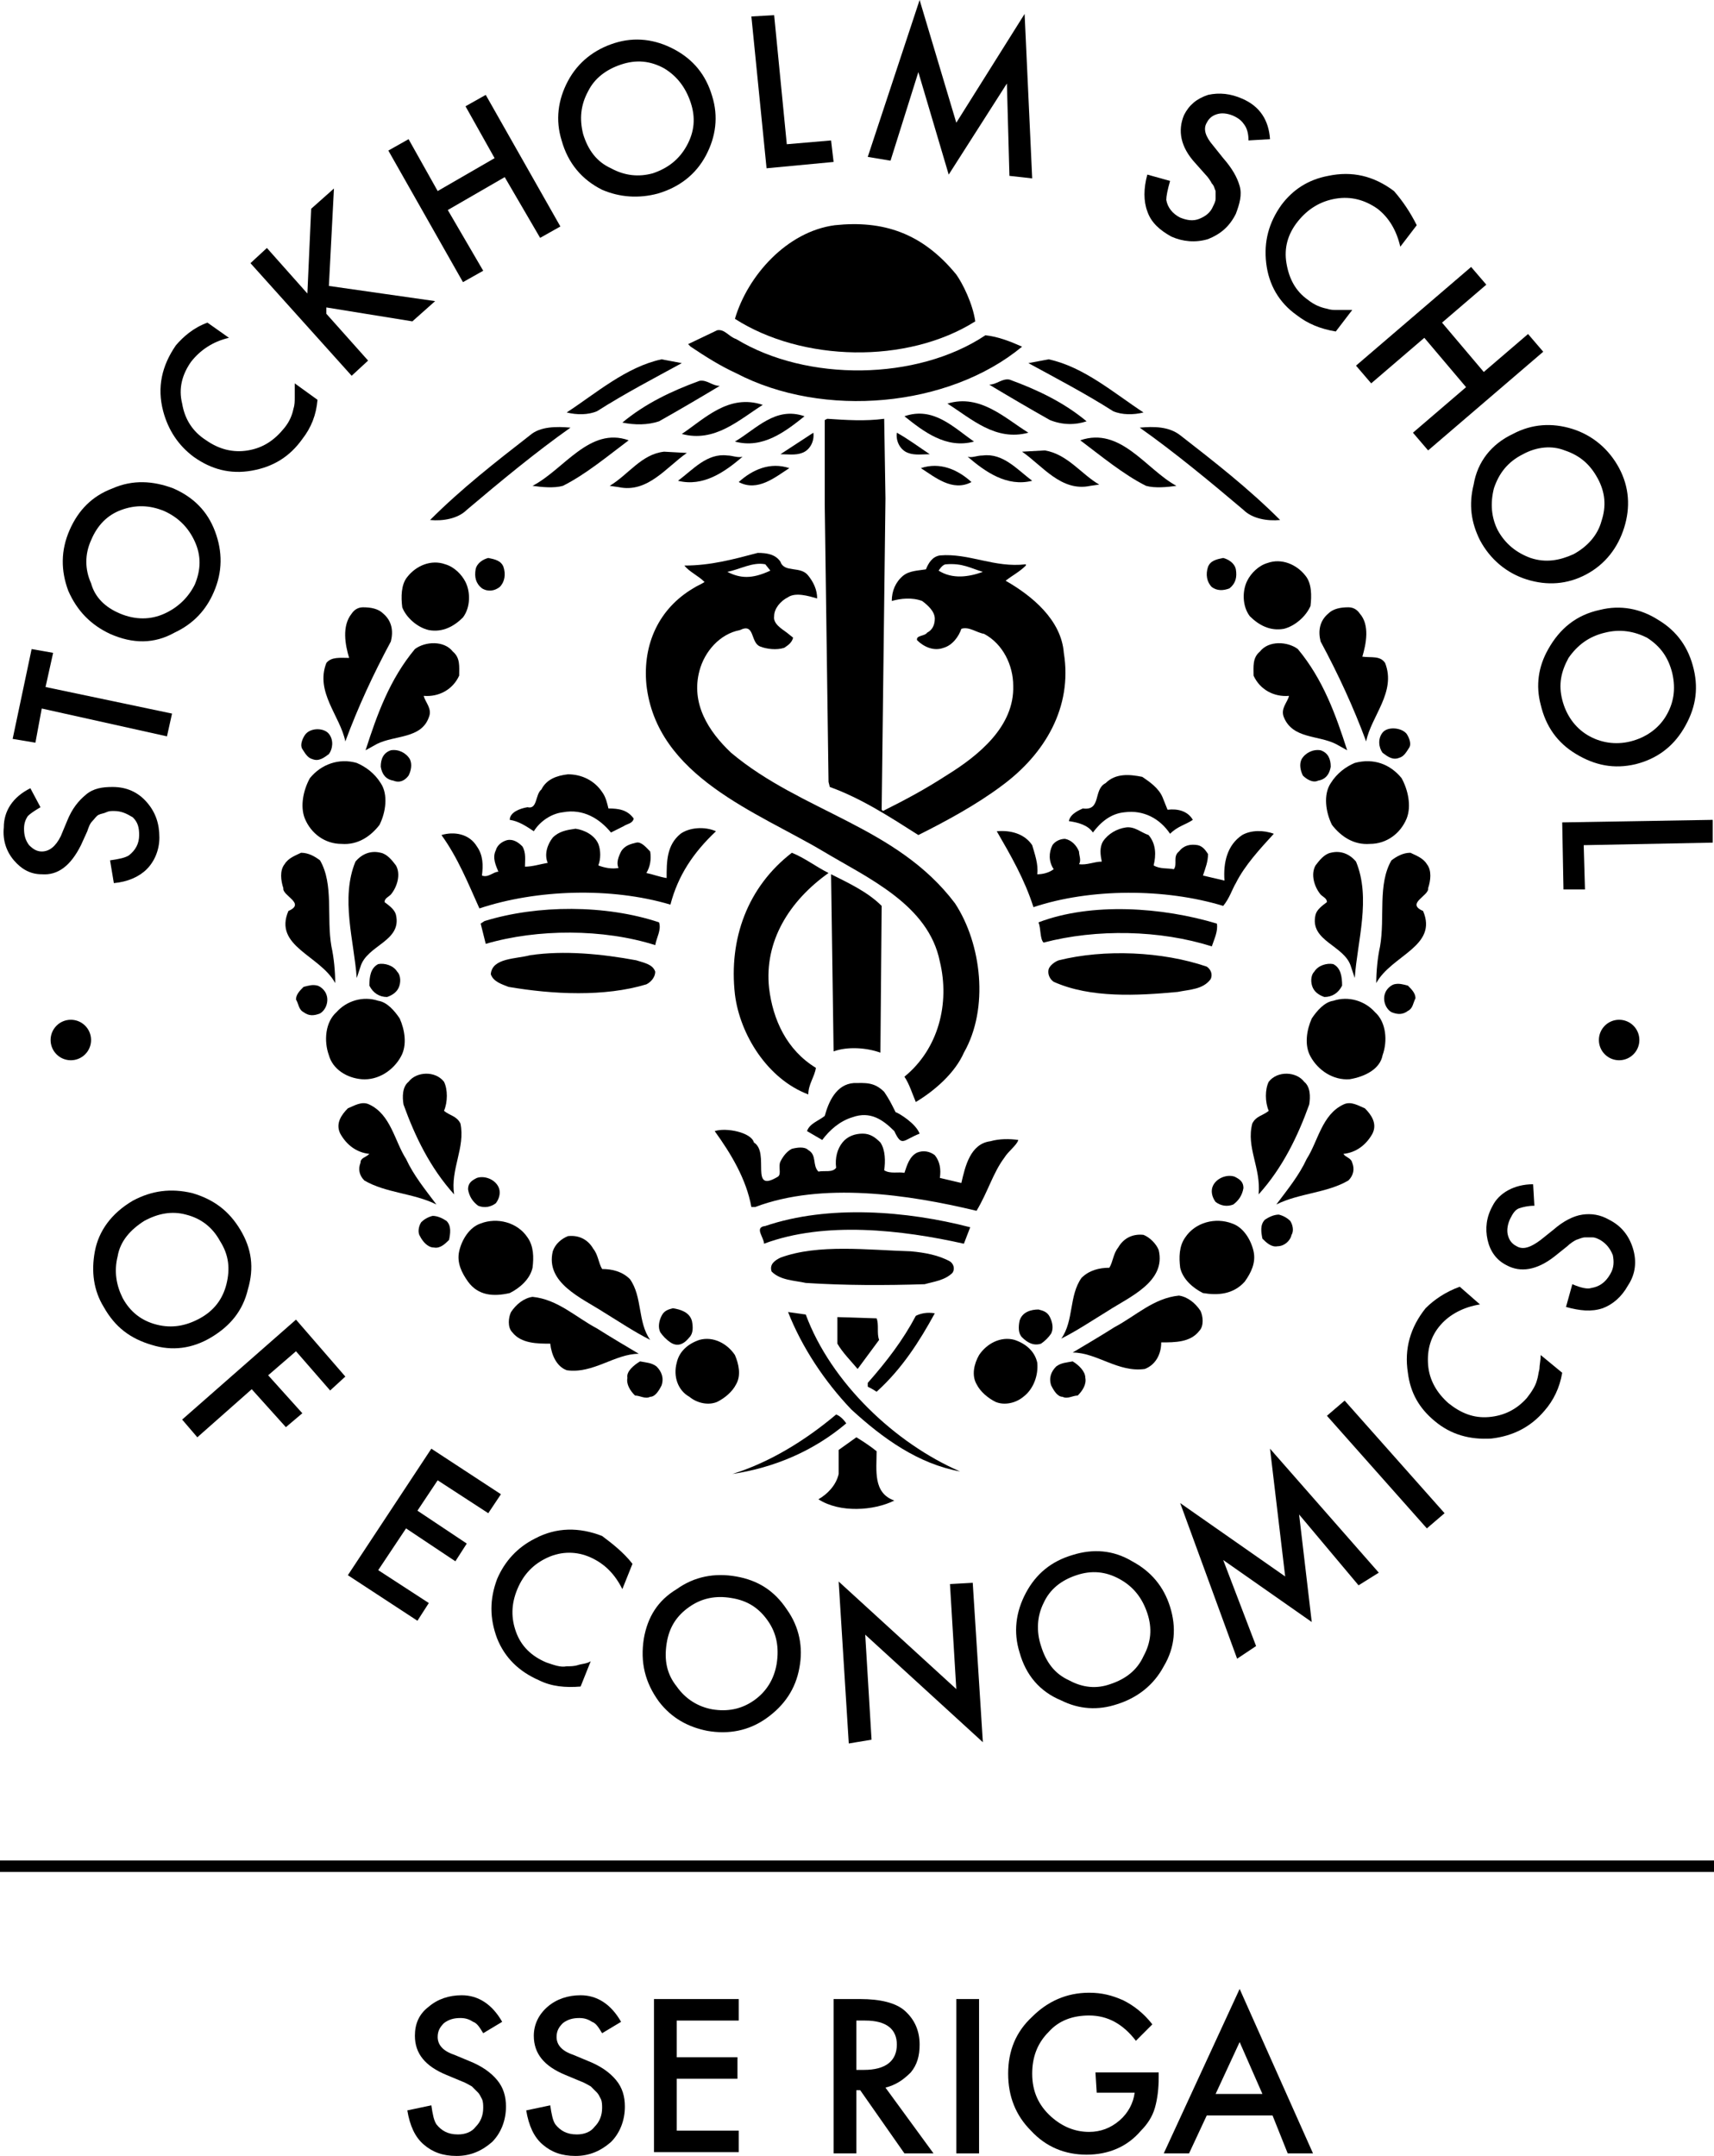 <?xml version="1.0" encoding="UTF-8"?> <svg xmlns="http://www.w3.org/2000/svg" xmlns:xlink="http://www.w3.org/1999/xlink" version="1.1" id="Layer_1" x="0px" y="0px" viewBox="0 0 135.5 170.4" style="enable-background:new 0 0 135.5 170.4;" xml:space="preserve"> <style type="text/css"> .st0{fill:#000000;} .st1{fill:none;stroke:#000000;stroke-width:0.902;} </style> <g> <g> <path class="st0" d="M77.1,25.4c-0.2-1.4-1-3-1.5-3.7c-2.7-3.3-5.8-4.3-9.6-3.9c-3.8,0.5-6.9,4-7.9,7.4 C63.4,28.6,71.7,28.8,77.1,25.4z"></path> <path class="st0" d="M54.4,27.2l0.2,0.2c1.2,0.8,2.3,1.5,3.6,2.1c6.9,3.6,16.8,2.7,22.6-2.1c-0.9-0.4-1.9-0.8-2.9-0.9 c-5.4,3.6-14.1,3.7-19.7,0.3c-0.6-0.2-0.9-0.8-1.5-0.7L54.4,27.2z"></path> <path class="st0" d="M44.8,32.6c0.8,0.2,1.7,0.2,2.4-0.1c2.2-1.4,4.5-2.6,6.7-3.8l-1.6-0.3C49.5,29,47.1,31.1,44.8,32.6z"></path> <path class="st0" d="M52.1,33.3c1.6-0.9,3.3-1.9,4.8-2.8c-0.6,0-1-0.5-1.6-0.4c-2.2,0.8-4.3,1.8-6.1,3.3 C50.2,33.6,51.2,33.6,52.1,33.3z"></path> <path class="st0" d="M53.9,34.3c2.6,0.7,4.5-1.1,6.4-2.3C57.6,31.1,55.7,33.1,53.9,34.3z"></path> <path class="st0" d="M58.1,34.9c2.2,0.6,4-0.8,5.5-2C61.3,32.1,59.8,33.9,58.1,34.9z"></path> <path class="st0" d="M41.9,34.4c-2.7,2.1-5.4,4.2-7.9,6.7c1,0.1,2.2-0.1,2.9-0.8c2.6-2.2,5.5-4.6,8.2-6.5 C44,33.7,42.7,33.7,41.9,34.4z"></path> <path class="st0" d="M61.7,35.9c0.5,0,1.2,0.1,1.7-0.1c0.6-0.2,1-0.9,0.9-1.6C63.4,34.8,62.6,35.3,61.7,35.9z"></path> <path class="st0" d="M42.1,38.4c0.7,0.1,1.7,0.2,2.4,0c1.8-0.9,3.6-2.4,5.2-3.6C46.6,33.7,44.6,37.1,42.1,38.4z"></path> <path class="st0" d="M48.2,38.4l0.7,0.1c2.3,0.5,3.8-1.6,5.4-2.7l-1.8-0.1C50.7,35.9,49.7,37.5,48.2,38.4z"></path> <path class="st0" d="M57.5,36c-1.6-0.2-2.7,1.1-3.9,2c2,0.5,3.7-0.7,5.1-1.9C58.3,36.2,57.9,36,57.5,36z"></path> <path class="st0" d="M62.4,37c-1.5-0.5-2.9,0.1-4,1.1C59.9,38.9,61.3,37.7,62.4,37z"></path> <g> <path class="st0" d="M90.3,61.4c-1-0.2-2.1-0.3-2.9,0.5c-1,0.5-0.3,2.2-1.8,2c-0.2,0.1-1,0.4-1.1,1c0.7,0.1,1.5,0.3,1.9,0.9 c0.6-0.8,1.4-1.5,2.5-1.6c1.5-0.2,2.8,0.5,3.6,1.7c0.6-0.6,1.2-0.7,1.8-1.1c-0.4-0.7-1.2-0.9-2-0.8l-0.4-1 C91.6,62.3,90.9,61.8,90.3,61.4z"></path> <path class="st0" d="M97.7,69.8c0.7-1.4,1.9-2.7,3-3.9c-0.8-0.3-1.8-0.3-2.5,0.1c-1.2,0.8-1.5,2.2-1.4,3.6l-1.7-0.4 c0.2-0.6,0.4-1.1,0.4-1.7c-0.2-0.3-0.4-0.6-0.8-0.7c-0.6-0.1-1.1,0-1.5,0.5c-0.5,0.4-0.1,1-0.4,1.4c-0.5-0.1-1.1,0-1.6-0.3 c0.2-0.8,0.2-1.7-0.4-2.4c-0.6-0.2-1.1-0.7-1.8-0.6c-0.7,0.1-1.4,0.5-1.8,1.1c-0.3,0.5-0.2,1.1-0.1,1.6c-0.6,0-1.2,0.3-1.8,0.2 c0.2-0.3,0-0.7,0-1c-0.2-0.5-0.6-0.9-1.1-1c-0.4,0-0.8,0.2-1,0.5c-0.3,0.6-0.3,1.3,0.1,1.9c-0.4,0.3-0.9,0.4-1.3,0.4 c0.1-0.8-0.2-1.6-0.4-2.3c-0.6-0.9-1.7-1.2-2.8-1.1c1.1,1.9,2.2,3.8,2.9,6c4.5-1.5,10.4-1.5,15-0.1C97.2,71,97.4,70.3,97.7,69.8z "></path> <path class="st0" d="M95.8,74.8c0.2-0.6,0.5-1.2,0.4-1.8c-4.3-1.3-9.9-1.7-14.1-0.1c0.2,0.5,0.1,1.3,0.4,1.6 C86.7,73.4,91.7,73.5,95.8,74.8z"></path> <path class="st0" d="M95.7,77.4c0.2-0.4,0-0.8-0.3-1c-3.5-1.2-8.1-1.4-11.7-0.5c-0.3,0.1-0.7,0.4-0.8,0.7c-0.1,0.4,0.1,0.8,0.4,1 c2.9,1.3,6.6,1.1,9.8,0.8C94.1,78.2,95.1,78.2,95.7,77.4z"></path> </g> <g> <path class="st0" d="M42.2,65.7c0.5-0.8,1.4-1.4,2.3-1.5c1.6-0.3,2.9,0.5,3.8,1.6l1-0.5c0.3-0.2,0.7-0.2,0.8-0.6 c-0.5-0.7-1.2-0.8-2-0.8c-0.1-0.4-0.2-0.9-0.5-1.3c-0.6-0.9-1.6-1.4-2.7-1.4c-0.9,0.1-1.7,0.4-2.1,1.2c-0.5,0.4-0.3,1.6-1.1,1.4 c-0.6,0.1-1.4,0.4-1.4,1C41,64.9,41.6,65.3,42.2,65.7z"></path> <path class="st0" d="M56.6,65.7c-0.9-0.4-2.1-0.3-2.8,0.2c-1.1,0.9-1.1,2.2-1.1,3.5c-0.6-0.1-1.1-0.3-1.6-0.4 c0.3-0.5,0.4-1.1,0.3-1.7c-0.3-0.3-0.7-0.8-1.1-0.7c-0.4,0.1-0.9,0.2-1.2,0.7c-0.2,0.4-0.4,0.9-0.2,1.3c-0.5,0.1-1.1,0-1.6-0.2 c0.2-0.5,0.2-1.2,0-1.7c-0.3-0.7-1.1-1.1-1.8-1.2c-0.7,0.1-1.3,0.2-1.8,0.7c-0.4,0.5-0.7,1.3-0.4,2c-0.6,0.1-1.2,0.3-1.8,0.3 c0-0.5,0.1-1.1-0.2-1.6c-0.3-0.3-0.7-0.6-1.2-0.5c-0.4,0.1-0.8,0.4-0.9,0.8c-0.3,0.6,0,1.2,0.2,1.7c-0.4,0-0.8,0.5-1.3,0.3 c0.1-0.8,0.1-1.6-0.4-2.3c-0.6-1-1.8-1.2-2.8-0.9c1.3,1.8,2.1,3.8,3,5.8c4.5-1.5,10.4-1.7,15.1-0.3 C53.6,69.2,54.8,67.4,56.6,65.7z"></path> <path class="st0" d="M38.3,72.8L38,73l0.4,1.6c4.1-1.2,9.3-1.2,13.4,0.1c0.1-0.6,0.5-1.2,0.3-1.8C47.9,71.5,42.5,71.5,38.3,72.8z "></path> <path class="st0" d="M51.8,76.8c-0.2-0.6-0.9-0.7-1.5-0.9c-2.7-0.5-5.7-0.8-8.4-0.4c-1.1,0.3-3,0.2-3.1,1.5 c0.2,0.6,0.9,0.8,1.4,1c3.5,0.6,7.6,0.8,10.9-0.2C51.5,77.6,51.8,77.2,51.8,76.8z"></path> </g> <g> <path class="st0" d="M67.4,88.3c1.4-0.5,2.4,0.2,3.3,1.1c0.6,1.3,0.7,0.7,2,0.2c-0.3-0.8-1.6-1.6-1.9-1.7c-0.4-0.8-0.5-1-0.9-1.6 c-0.8-0.8-1.5-0.7-2.4-0.7c-1.4,0.1-2,1.5-2.3,2.6c-0.5,0.4-1.2,0.6-1.4,1.2l1.2,0.7C65.6,89.3,66.4,88.6,67.4,88.3z"></path> <path class="st0" d="M79.4,91.5c0.3-0.5,1-1,1.1-1.4c-0.7-0.1-1.5-0.1-2.2,0.1c-1.6,0.2-2,2-2.3,3.3l-1.7-0.4 c0.1-0.7,0-1.3-0.4-1.8c-0.4-0.3-0.9-0.4-1.4-0.2c-0.6,0.3-0.8,1-1,1.6c-0.5-0.1-1.1,0.1-1.6-0.2c0.1-0.7,0.1-1.6-0.3-2.2 c-0.4-0.4-0.8-0.7-1.4-0.7c-0.6,0-1.2,0.2-1.6,0.7c-0.4,0.5-0.6,1.2-0.5,2c-0.3,0.4-0.9,0.2-1.4,0.3c-0.5-0.5-0.1-1.3-0.8-1.7 c-0.3-0.3-0.9-0.2-1.3-0.1c-0.4,0.2-0.7,0.6-0.9,1c-0.2,0.4,0.1,1-0.2,1.2c-2.3,1.4-0.6-1.9-1.9-2.7c-0.2-0.8-2.2-1.2-3.1-0.9 c1.3,1.8,2.5,3.8,2.9,6l0.3,0c5.3-2,12.1-1,17.5,0.3C78.1,94.2,78.5,92.7,79.4,91.5z"></path> <path class="st0" d="M76.7,97c-5-1.3-11.2-1.8-16.2-0.1c-0.9,0.1-0.1,0.9-0.1,1.4c4.8-1.8,10.9-1.1,15.8,0L76.7,97z"></path> <path class="st0" d="M75.3,100.6c0.2-0.3,0.1-0.7-0.2-0.9c-0.9-0.5-2-0.7-3.1-0.8c-3.4-0.1-7.3-0.6-10.3,0.5 c-0.4,0.2-0.9,0.5-0.7,1.1c0.7,0.7,1.8,0.7,2.7,0.9c3.1,0.2,6.3,0.2,9.4,0.1C73.8,101.3,74.7,101.2,75.3,100.6z"></path> </g> <g> <path class="st0" d="M39.5,46.4c0.4-0.4,0.5-1,0.3-1.6c-0.2-0.5-0.7-0.6-1.2-0.7c-0.4,0.1-0.9,0.4-1,0.9c-0.1,0.6,0,1.1,0.5,1.5 C38.6,46.8,39.1,46.7,39.5,46.4z"></path> <path class="st0" d="M33.9,49.8c1.1,0.2,2-0.3,2.7-1c0.6-0.8,0.6-2,0.2-2.8c-0.3-0.6-0.9-1.2-1.6-1.4c-1.1-0.4-2.3,0.1-3,1 c-0.5,0.6-0.5,1.6-0.4,2.4C32.1,48.8,33,49.6,33.9,49.8z"></path> <path class="st0" d="M25.8,52.4c-0.9,2.3,1.1,4.2,1.5,6.2c1-2.7,2.2-5.3,3.6-7.9c0.2-0.8,0.1-1.6-0.6-2.2c-0.4-0.4-1-0.5-1.6-0.5 c-0.4,0-0.7,0.2-0.9,0.5C27,49.5,27.3,51,27.6,52C26.9,52,26.2,51.9,25.8,52.4z"></path> <path class="st0" d="M29.8,58.8c1.4-0.7,3.5-0.4,4.1-2.1c0.3-0.7-0.3-1.2-0.4-1.7c1.2,0.1,2.3-0.5,2.8-1.6c0-0.7,0.1-1.4-0.5-1.9 c-0.7-0.9-2.2-0.8-3-0.2c-2,2.4-3,5.2-3.9,8L29.8,58.8z"></path> <path class="st0" d="M24.1,58.1c-0.2,0.3-0.4,0.8-0.2,1.1c0.2,0.3,0.4,0.7,0.8,0.8c0.5,0.2,0.9-0.1,1.3-0.4 c0.3-0.4,0.4-1.1,0-1.6C25.6,57.5,24.5,57.5,24.1,58.1z"></path> <path class="st0" d="M32.3,61.3c0.2-0.4,0.3-0.9,0.1-1.3c-0.3-0.5-0.9-0.8-1.5-0.7c-0.6,0.2-0.8,0.7-0.8,1.3c0.1,0.6,0.4,1,1,1.1 C31.6,61.9,32,61.7,32.3,61.3z"></path> <path class="st0" d="M24.5,61.5c-0.5,0.9-0.8,2.2-0.4,3.2c0.5,1.2,1.6,2,2.9,2c1.3,0.1,2.3-0.6,3-1.5c0.5-1,0.7-2.4,0.1-3.3 c-0.5-0.8-1.2-1.3-1.9-1.6C26.8,59.9,25.4,60.4,24.5,61.5z"></path> <path class="st0" d="M28.5,76.4c0.5-1.7,3.3-2,2.8-4.1c-0.1-0.4-0.5-0.7-0.9-1c0-0.3,0.3-0.4,0.5-0.6c0.5-0.6,0.8-1.6,0.4-2.3 c-0.3-0.4-0.7-0.9-1.2-1c-0.8-0.2-1.5,0.1-2,0.7c-1.2,2.9-0.1,6.3,0.1,9.2L28.5,76.4z"></path> <path class="st0" d="M22.8,72c-1.2,2.8,2.5,3.5,3.7,5.7c0-0.9-0.1-2-0.3-2.9c-0.4-2.3,0.2-4.9-0.9-6.8c-0.4-0.3-0.9-0.6-1.5-0.6 c-0.4,0.2-1,0.4-1.3,0.9c-0.4,0.5-0.3,1.3-0.1,1.9C22.3,70.8,24.2,71.4,22.8,72z"></path> <path class="st0" d="M30.6,78.8c0.3-0.1,0.7-0.3,0.9-0.7c0.2-0.4,0.2-1-0.1-1.3c-0.3-0.5-1-0.7-1.5-0.6c-0.6,0.3-0.7,1-0.7,1.7 C29.5,78.5,30,78.8,30.6,78.8z"></path> <path class="st0" d="M24,80c0.4,0.3,0.8,0.3,1.3,0.1c0.5-0.3,0.7-1,0.5-1.5c-0.1-0.3-0.4-0.6-0.7-0.7c-0.4-0.1-0.7,0-1.1,0.1 c-0.3,0.3-0.6,0.6-0.6,1C23.6,79.3,23.6,79.8,24,80z"></path> <path class="st0" d="M28.6,85.3c1.3,0.1,2.5-0.7,3.1-1.8c0.5-0.9,0.3-2.1-0.1-3c-0.4-0.6-1-1.3-1.7-1.4c-1.2-0.4-2.5,0-3.3,0.9 c-0.9,0.8-1,2.3-0.6,3.4C26.3,84.5,27.4,85.2,28.6,85.3z"></path> <path class="st0" d="M36.4,88.8c-0.3-0.6-0.8-0.6-1.3-1c0.3-0.7,0.3-1.7,0-2.3c-0.7-0.9-2.2-0.8-2.8,0c-0.5,0.4-0.5,1.2-0.4,1.8 c0.9,2.5,2.1,5,4,7.1C35.6,92.4,36.8,90.7,36.4,88.8z"></path> <path class="st0" d="M28.5,91.9c-0.2,0.5-0.1,1,0.3,1.4c1.7,1,3.9,1,5.7,1.9c-0.9-1.2-1.8-2.3-2.4-3.6c-0.9-1.4-1.2-3.5-2.9-4.3 c-0.6-0.3-1.2,0.1-1.7,0.3c-0.5,0.5-1,1.2-0.6,2c0.5,0.9,1.3,1.5,2.3,1.6C28.9,91.5,28.5,91.5,28.5,91.9z"></path> <path class="st0" d="M37.8,95.3c0.5,0.2,1,0.1,1.4-0.2c0.3-0.4,0.4-0.9,0.2-1.3c-0.3-0.6-1.1-0.9-1.7-0.7 c-0.4,0.2-0.7,0.4-0.7,0.9C37.1,94.6,37.4,95,37.8,95.3z"></path> <path class="st0" d="M34.3,98.6c0.5,0.1,0.9-0.3,1.2-0.6c0.1-0.5,0.2-1.1-0.2-1.5c-0.3-0.2-0.7-0.4-1.1-0.4 c-0.4,0.1-0.7,0.3-0.9,0.5c-0.2,0.3-0.3,0.8-0.1,1.1C33.4,98.1,33.8,98.6,34.3,98.6z"></path> <path class="st0" d="M40.3,102.2c0.8-0.4,1.6-1.1,1.8-2c0.1-0.8,0.1-1.7-0.4-2.4c-0.8-1.2-2.4-1.6-3.7-1.1 c-0.9,0.3-1.5,1.3-1.7,2.2c-0.2,0.9,0.2,1.7,0.7,2.4C37.8,102.4,39,102.5,40.3,102.2z"></path> <path class="st0" d="M47.7,103.7c1.3,0.8,2.5,1.6,3.7,2.2c-1-1.4-0.6-3.4-1.6-4.8c-0.6-0.6-1.4-0.8-2.2-0.8 c-0.3-0.5-0.3-1.1-0.7-1.6c-0.4-0.7-1.1-1.1-2-1c-0.5,0.2-1,0.6-1.2,1.2C43.1,101.4,46,102.6,47.7,103.7z"></path> <path class="st0" d="M44.8,108.3c2.1,0.3,3.8-1.3,5.7-1.3c-1-0.6-2.2-1.3-3.3-2c-1.7-0.9-3.1-2.3-5.1-2.5 c-0.7,0.1-1.3,0.6-1.7,1.2c-0.2,0.4-0.3,1.2,0.1,1.6c0.7,0.9,2,0.9,3,0.9C43.6,107.1,44,108,44.8,108.3z"></path> <path class="st0" d="M54.5,105.7c0.3-0.3,0.3-0.8,0.2-1.3c-0.2-0.7-0.9-0.9-1.5-1c-0.4,0.1-0.7,0.2-0.9,0.6 c-0.2,0.4-0.3,0.9-0.1,1.3c0.2,0.3,0.5,0.6,0.8,0.8C53.6,106.5,54.1,106.2,54.5,105.7z"></path> <path class="st0" d="M54.5,110.4c0.6,0.5,1.5,0.7,2.2,0.4c0.6-0.3,1.2-0.8,1.5-1.4c0.4-0.7,0.2-1.6-0.1-2.3 c-0.6-0.9-1.7-1.5-2.8-1.2c-0.9,0.3-1.6,0.9-1.8,1.8C53.2,108.8,53.6,109.9,54.5,110.4z"></path> <path class="st0" d="M49.6,108.9c-0.1,0.5,0.2,1,0.6,1.4c0.4,0,0.8,0.3,1.2,0.1c0.4,0,0.7-0.5,0.9-0.9c0.2-0.6,0-1.1-0.4-1.5 c-0.4-0.3-0.8-0.3-1.3-0.4C50.1,107.9,49.5,108.4,49.6,108.9z"></path> </g> <g> <path class="st0" d="M69.3,110c2-1.8,3.4-4,4.6-6.2c-0.6-0.1-1.1,0-1.5,0.2c-1,1.9-2.3,3.6-3.8,5.3l0,0.3 C68.8,109.7,69,109.8,69.3,110z"></path> <path class="st0" d="M63.7,103.9l-1.4-0.2c1.1,2.8,2.9,5.5,5,7.7c2.5,2.3,5.3,4.3,8.6,4.9C70.8,114.1,65.7,109.3,63.7,103.9z"></path> <path class="st0" d="M69.3,104.2l-3.1-0.1l0,2.1c0.4,0.7,1.1,1.4,1.6,2l1.7-2.3C69.3,105.4,69.5,104.7,69.3,104.2z"></path> <path class="st0" d="M66.1,111.8c-2.5,2.1-5.3,3.8-8.2,4.7c3.3-0.5,6.4-1.8,9-4C66.7,112.2,66.4,111.9,66.1,111.8z"></path> <path class="st0" d="M70.7,118.6c-1.7-0.6-1.4-2.4-1.4-3.9c-0.5-0.4-1.1-0.8-1.6-1.1l-1.4,1l0,1.9c-0.2,0.9-0.9,1.6-1.6,2 C66.4,119.6,69.1,119.4,70.7,118.6z"></path> </g> <g> <path class="st0" d="M95.8,46.4c-0.4-0.4-0.5-1-0.3-1.6c0.2-0.5,0.7-0.6,1.2-0.7c0.4,0.1,0.9,0.4,1,0.9c0.1,0.6,0,1.1-0.5,1.5 C96.7,46.7,96.2,46.7,95.8,46.4z"></path> <path class="st0" d="M101.5,49.7c-1.1,0.2-2-0.3-2.7-1c-0.6-0.8-0.6-2-0.2-2.8c0.3-0.6,0.9-1.2,1.6-1.4c1.1-0.4,2.3,0.1,3,1 c0.5,0.6,0.5,1.6,0.4,2.4C103.2,48.8,102.3,49.5,101.5,49.7z"></path> <path class="st0" d="M109.5,52.4c0.9,2.3-1.1,4.2-1.5,6.2c-1-2.7-2.2-5.3-3.6-7.9c-0.2-0.8-0.1-1.6,0.6-2.2 c0.4-0.4,1-0.5,1.6-0.5c0.4,0,0.7,0.2,0.9,0.5c0.8,0.9,0.5,2.4,0.2,3.4C108.4,52,109.1,51.8,109.5,52.4z"></path> <path class="st0" d="M105.6,58.8c-1.4-0.7-3.4-0.4-4.1-2.1c-0.3-0.7,0.3-1.2,0.4-1.7c-1.2,0.1-2.3-0.5-2.8-1.6 c0-0.7-0.1-1.4,0.5-1.9c0.7-0.9,2.2-0.8,3-0.2c2,2.4,3,5.2,3.9,8L105.6,58.8z"></path> <path class="st0" d="M111.2,58c0.2,0.3,0.4,0.8,0.2,1.1c-0.2,0.3-0.4,0.7-0.8,0.8c-0.5,0.2-0.9-0.1-1.3-0.4 c-0.3-0.4-0.4-1.1,0-1.6C109.7,57.4,110.8,57.5,111.2,58z"></path> <path class="st0" d="M103,61.3c-0.2-0.4-0.3-0.9-0.1-1.3c0.3-0.5,0.9-0.8,1.5-0.7c0.6,0.2,0.8,0.7,0.8,1.3c-0.1,0.6-0.4,1-1,1.1 C103.8,61.9,103.3,61.6,103,61.3z"></path> <path class="st0" d="M110.8,61.5c0.5,0.9,0.8,2.2,0.4,3.2c-0.5,1.2-1.6,2-2.9,2c-1.3,0.1-2.3-0.6-3-1.5c-0.5-1-0.7-2.4-0.1-3.3 c0.5-0.8,1.2-1.3,1.9-1.6C108.6,59.9,109.9,60.4,110.8,61.5z"></path> <path class="st0" d="M106.8,76.4c-0.5-1.7-3.3-2-2.8-4.1c0.1-0.4,0.5-0.7,0.9-1c0-0.3-0.3-0.4-0.5-0.6c-0.5-0.6-0.8-1.6-0.4-2.3 c0.3-0.4,0.7-0.9,1.2-1c0.8-0.2,1.5,0.1,2,0.7c1.2,2.9,0.1,6.3-0.1,9.2L106.8,76.4z"></path> <path class="st0" d="M112.5,72c1.2,2.8-2.5,3.5-3.7,5.7c0-0.9,0.1-2,0.3-2.9c0.4-2.3-0.2-4.9,0.9-6.8c0.4-0.3,0.9-0.6,1.5-0.6 c0.4,0.2,1,0.4,1.3,0.9c0.4,0.5,0.3,1.3,0.1,1.9C113,70.8,111.1,71.4,112.5,72z"></path> <path class="st0" d="M104.7,78.8c-0.3-0.1-0.7-0.3-0.9-0.7c-0.2-0.4-0.2-1,0.1-1.3c0.3-0.5,1-0.7,1.5-0.6c0.6,0.3,0.7,1,0.7,1.7 C105.8,78.5,105.3,78.8,104.7,78.8z"></path> <path class="st0" d="M111.3,79.9c-0.4,0.3-0.8,0.3-1.3,0.1c-0.5-0.3-0.7-1-0.5-1.5c0.1-0.3,0.4-0.6,0.7-0.7 c0.4-0.1,0.7,0,1.1,0.1c0.3,0.3,0.6,0.6,0.6,1C111.7,79.3,111.7,79.7,111.3,79.9z"></path> <path class="st0" d="M106.7,85.3c-1.3,0.1-2.5-0.7-3.1-1.8c-0.5-0.9-0.3-2.1,0.1-3c0.4-0.6,1-1.3,1.7-1.4c1.2-0.4,2.5,0,3.3,0.9 c0.9,0.8,1,2.3,0.6,3.4C109.1,84.5,107.9,85.1,106.7,85.3z"></path> <path class="st0" d="M99,88.8c0.3-0.6,0.8-0.6,1.3-1c-0.3-0.7-0.3-1.7,0-2.3c0.7-0.9,2.2-0.8,2.8,0c0.5,0.4,0.5,1.2,0.4,1.8 c-0.9,2.5-2.1,5-4,7.1C99.7,92.3,98.5,90.7,99,88.8z"></path> <path class="st0" d="M106.9,91.9c0.2,0.5,0.1,1-0.3,1.4c-1.7,1-3.9,1-5.7,1.9c0.9-1.2,1.8-2.3,2.4-3.6c0.9-1.4,1.2-3.5,2.9-4.3 c0.6-0.3,1.2,0.1,1.7,0.3c0.5,0.5,1,1.2,0.6,2c-0.5,0.9-1.3,1.5-2.3,1.6C106.4,91.5,106.8,91.5,106.9,91.9z"></path> <path class="st0" d="M97.5,95.2c-0.5,0.2-1,0.1-1.4-0.2c-0.3-0.4-0.4-0.9-0.2-1.3c0.3-0.6,1.1-0.9,1.7-0.7 c0.4,0.2,0.7,0.4,0.7,0.9C98.2,94.5,97.9,94.9,97.5,95.2z"></path> <path class="st0" d="M101,98.5c-0.5,0.1-0.9-0.3-1.2-0.6c-0.1-0.5-0.2-1.1,0.2-1.5c0.3-0.2,0.7-0.4,1.1-0.4 c0.4,0.1,0.7,0.3,0.9,0.5c0.2,0.3,0.3,0.8,0.1,1.1C102,98.1,101.5,98.5,101,98.5z"></path> <path class="st0" d="M95.1,102.2c-0.8-0.4-1.6-1.1-1.8-2c-0.1-0.8-0.1-1.7,0.4-2.4c0.8-1.2,2.4-1.6,3.7-1.1 c0.9,0.3,1.5,1.3,1.7,2.2c0.2,0.9-0.2,1.7-0.7,2.4C97.5,102.3,96.3,102.4,95.1,102.2z"></path> <path class="st0" d="M87.6,103.6c-1.3,0.8-2.5,1.6-3.7,2.2c1-1.4,0.6-3.4,1.6-4.8c0.6-0.6,1.4-0.8,2.2-0.8 c0.3-0.5,0.3-1.1,0.7-1.6c0.4-0.7,1.1-1.1,2-1c0.5,0.2,1,0.7,1.2,1.2C92.2,101.3,89.3,102.5,87.6,103.6z"></path> <path class="st0" d="M90.5,108.2c-2.1,0.3-3.8-1.3-5.7-1.3c1-0.6,2.2-1.3,3.3-2c1.7-0.9,3.1-2.3,5.1-2.5c0.7,0.1,1.3,0.6,1.7,1.2 c0.2,0.4,0.3,1.2-0.1,1.6c-0.7,0.9-1.9,0.9-3,0.9C91.8,107.1,91.3,107.9,90.5,108.2z"></path> <path class="st0" d="M80.8,105.7c-0.3-0.3-0.3-0.8-0.2-1.3c0.2-0.7,0.9-0.9,1.5-0.9c0.4,0.1,0.7,0.2,0.9,0.6 c0.2,0.4,0.3,0.9,0.1,1.3c-0.2,0.3-0.5,0.6-0.8,0.8C81.7,106.4,81.2,106.1,80.8,105.7z"></path> <path class="st0" d="M80.9,110.4c-0.6,0.5-1.5,0.7-2.2,0.4c-0.6-0.3-1.2-0.8-1.5-1.4c-0.4-0.7-0.2-1.6,0.2-2.3 c0.6-0.9,1.7-1.5,2.8-1.2c0.9,0.3,1.6,0.9,1.8,1.8C82.1,108.7,81.7,109.8,80.9,110.4z"></path> <path class="st0" d="M85.8,108.9c0.1,0.5-0.2,1-0.6,1.4c-0.4,0-0.8,0.3-1.2,0.1c-0.4,0-0.7-0.5-0.9-0.9c-0.2-0.6,0-1.1,0.4-1.5 c0.4-0.3,0.8-0.3,1.3-0.4C85.3,107.9,85.8,108.4,85.8,108.9z"></path> </g> <path class="st0" d="M90.4,32.6c-0.8,0.2-1.7,0.2-2.4-0.1c-2.2-1.4-4.5-2.6-6.7-3.8l1.6-0.3C85.7,29,88.1,31.1,90.4,32.6z"></path> <path class="st0" d="M83,33.2c-1.6-0.9-3.3-1.9-4.8-2.8c0.6,0,1-0.5,1.6-0.4c2.2,0.8,4.3,1.8,6.1,3.3C85,33.6,84,33.6,83,33.2z"></path> <path class="st0" d="M81.3,34.2c-2.6,0.7-4.5-1.1-6.4-2.3C77.5,31.1,79.5,33.1,81.3,34.2z"></path> <path class="st0" d="M77,34.9c-2.2,0.6-4-0.8-5.5-2C73.8,32.1,75.4,33.8,77,34.9z"></path> <path class="st0" d="M93.3,34.4c2.7,2.1,5.4,4.2,7.9,6.7c-1,0.1-2.2-0.1-2.9-0.8c-2.6-2.2-5.5-4.6-8.2-6.5 C91.2,33.7,92.4,33.7,93.3,34.4z"></path> <path class="st0" d="M73.5,35.9c-0.5,0-1.2,0.1-1.7-0.1c-0.6-0.2-1-0.9-0.9-1.6C71.8,34.7,72.6,35.3,73.5,35.9z"></path> <path class="st0" d="M93,38.4c-0.7,0.1-1.7,0.2-2.4,0c-1.8-0.9-3.6-2.4-5.2-3.6C88.6,33.7,90.6,37.1,93,38.4z"></path> <path class="st0" d="M86.9,38.3l-0.7,0.1c-2.3,0.5-3.8-1.6-5.4-2.7l1.8-0.1C84.4,35.9,85.5,37.5,86.9,38.3z"></path> <path class="st0" d="M77.7,36c1.6-0.2,2.7,1.1,3.9,2c-2,0.5-3.7-0.7-5.1-1.9C76.9,36.2,77.2,36,77.7,36z"></path> <path class="st0" d="M72.8,37c1.5-0.5,2.9,0.1,4,1.1C75.3,38.9,73.9,37.7,72.8,37z"></path> <g> <path class="st0" d="M65.5,69c-1-0.5-1.9-1.2-2.9-1.6c-3.5,2.7-5,6.8-4.5,11.2c0.4,3.2,2.6,6.7,5.8,7.9c0-0.8,0.5-1.4,0.6-2.1 c-2.3-1.4-3.4-3.8-3.7-6.3C60.4,74.4,62.4,71.2,65.5,69z"></path> <path class="st0" d="M69.6,83.2l0.1-11.6c-1.1-1.1-2.6-1.8-4-2.5l0.2,14C67,82.7,68.5,82.8,69.6,83.2z"></path> <path class="st0" d="M74.8,61.3c-1.7,1.1-3.2,1.9-5,2.8L69.7,64L70,39.4l-0.1-6.3c-1.5,0.2-3,0.1-4.5,0l-0.2,0.1l0,6.7l0.3,21.9 l0.1,0.4c2.5,0.9,4.8,2.4,7,3.8c2.2-1.1,4.6-2.4,6.6-3.9c3.4-2.5,5.6-6.2,4.9-10.5c-0.2-2.6-2.5-4.5-4.6-5.7 c0.5-0.4,1.1-0.7,1.6-1.2l0-0.1c-2.5,0.3-4.5-0.9-6.8-0.7c-0.6,0.1-0.9,0.6-1.1,1.1c-0.6,0.1-1.3,0.1-1.8,0.5 c-0.6,0.5-0.9,1.2-0.9,2c0.7-0.2,1.6-0.3,2.4,0c0.4,0.3,1,0.8,1,1.4c0,0.5-0.2,0.9-0.6,1.1c-0.2,0.3-0.9,0.2-0.8,0.6 c0.5,0.5,1.3,0.9,2.1,0.6c0.7-0.2,1.2-0.9,1.4-1.5c0.6-0.2,1.2,0.3,1.8,0.4c1.5,0.8,2.3,2.5,2.3,4.1 C80.2,57.4,77.4,59.7,74.8,61.3z M74.2,45.1c0.2-0.3,0.4-0.5,0.6-0.5c1.3-0.1,1.9,0.3,2.9,0.6C76.6,45.6,75.3,45.8,74.2,45.1z"></path> <path class="st0" d="M62.3,47.2c0.6-0.4,1.6-0.1,2.3,0.1c0-0.7-0.3-1.3-0.7-1.8c-0.6-0.8-1.9-0.2-2.2-1.1 c-0.4-0.6-1.1-0.7-1.8-0.7c-1.9,0.5-3.7,1-5.8,1c0.4,0.5,1.1,0.8,1.6,1.3c-0.3,0.2-0.6,0.3-0.9,0.5c-2.7,1.6-4,4.4-3.7,7.6 c0.8,7.3,8.8,10.1,14,13.2c3.5,2.1,8.3,4.2,9.2,8.7c0.8,3.3-0.1,6.9-2.8,9.1c0.4,0.6,0.6,1.3,0.9,2c1.5-0.9,3.1-2.3,3.8-3.9 c2-3.5,1.4-8.6-0.7-11.8c-4.6-6.1-12.1-7.2-17.7-11.9c-1.8-1.7-3.2-3.9-2.5-6.5c0.4-1.5,1.6-2.9,3.2-3.2c1.2-0.6,0.8,1,1.6,1.3 c0.5,0.2,1.3,0.3,1.9,0.1c0.3-0.2,0.6-0.4,0.7-0.8L62.2,50c-0.4-0.3-1.1-0.7-1-1.3C61.2,48.1,61.7,47.5,62.3,47.2z M57.5,45.2 c1-0.2,2-0.8,3-0.6l0.4,0.5C59.4,45.8,58.5,45.7,57.5,45.2z"></path> </g> </g> <g> <path class="st0" d="M2.4,62.3l0.8,1.5c-0.5,0.3-0.8,0.5-1,0.7c-0.2,0.3-0.3,0.6-0.3,1c0,0.5,0.1,0.9,0.4,1.3 c0.3,0.3,0.6,0.5,1,0.5c0.6,0,1.1-0.4,1.5-1.2l0.5-1.2c0.4-1,0.9-1.6,1.5-2.1s1.3-0.6,2.1-0.6c1.1,0,2,0.4,2.7,1.2 c0.7,0.8,1,1.7,1,2.8c0,1-0.4,1.9-1,2.5c-0.6,0.6-1.5,1-2.6,1.1l-0.3-1.8c0.7-0.1,1.2-0.2,1.5-0.4c0.5-0.4,0.8-0.9,0.8-1.6 c0-0.6-0.1-1-0.5-1.4C10,64.3,9.6,64.1,9,64.1c-0.2,0-0.4,0-0.6,0.1S8,64.3,7.8,64.4c-0.2,0.1-0.3,0.3-0.5,0.5 c-0.2,0.2-0.3,0.5-0.4,0.8l-0.5,1.1c-0.8,1.6-1.8,2.4-3.1,2.3c-0.9,0-1.6-0.4-2.2-1.1c-0.6-0.7-0.9-1.6-0.8-2.6 C0.3,64.1,1,63,2.4,62.3z"></path> <path class="st0" d="M3.6,54.3l10,2.1l-0.4,1.8L3.3,56l-0.5,2.7L1,58.4l1.5-7.1l1.7,0.3L3.6,54.3z"></path> <path class="st0" d="M8.7,50.1c-1.5-0.7-2.6-1.8-3.3-3.4c-0.6-1.6-0.6-3.2,0.1-4.8c0.7-1.6,1.8-2.7,3.4-3.3c1.6-0.7,3.2-0.6,4.8,0 c1.6,0.7,2.7,1.8,3.3,3.4c0.6,1.6,0.6,3.2-0.1,4.8c-0.6,1.4-1.6,2.5-3.1,3.2C12.2,50.9,10.5,50.9,8.7,50.1z M9.5,48.5 c1.2,0.5,2.4,0.5,3.5,0c1.1-0.5,1.9-1.3,2.4-2.3c0.5-1.2,0.5-2.3,0-3.4c-0.5-1.1-1.3-1.9-2.4-2.4c-1.2-0.5-2.3-0.5-3.4-0.1 c-1.1,0.4-1.9,1.2-2.4,2.4c-0.5,1.1-0.5,2.3,0,3.4C7.5,47.2,8.3,48,9.5,48.5z"></path> <path class="st0" d="M16.4,25.5l1.7,1.2c-1.3,0.3-2.3,1-3,1.9c-0.7,1-1,2.1-0.7,3.3c0.2,1.2,0.8,2.2,1.9,2.9c1,0.7,2.1,1,3.3,0.8 c1.2-0.2,2.1-0.8,2.9-1.8c0.4-0.5,0.6-1,0.7-1.5c0.1-0.3,0.1-0.6,0.1-0.9c0-0.3,0-0.7,0-1.1l1.8,1.3c-0.1,1.2-0.5,2.2-1.2,3.1 c-1,1.4-2.3,2.2-4,2.5c-1.7,0.3-3.2-0.1-4.6-1.1c-1.2-0.9-2-2.1-2.4-3.6c-0.5-1.9-0.1-3.6,1-5.2C14.5,26.6,15.3,25.9,16.4,25.5z"></path> <path class="st0" d="M24.3,23.2l0.3-6.7l1.8-1.6L26,22.6l8.4,1.2l-1.8,1.6l-6.8-1.1l0,0.5l3.3,3.7l-1.3,1.2l-8-8.9l1.3-1.2 L24.3,23.2z"></path> <path class="st0" d="M34.6,15.1l4.5-2.6l-2.3-4.1l1.6-0.9l5.9,10.4l-1.6,0.9L39.9,14l-4.5,2.6l2.8,4.8l-1.6,0.9l-5.9-10.4l1.6-0.9 L34.6,15.1z"></path> <path class="st0" d="M44.4,11.1c-0.5-1.6-0.3-3.2,0.5-4.7c0.8-1.5,2.1-2.5,3.7-3c1.6-0.5,3.2-0.3,4.7,0.5c1.5,0.8,2.5,2,3,3.7 c0.5,1.6,0.3,3.2-0.5,4.7c-0.8,1.5-2.1,2.5-3.8,3c-1.5,0.4-3,0.3-4.4-0.3C46,14.2,44.9,12.9,44.4,11.1z M46.1,10.6 c0.4,1.3,1.1,2.2,2.2,2.7c1.1,0.6,2.2,0.7,3.3,0.4c1.2-0.4,2.1-1.1,2.7-2.2c0.6-1.1,0.7-2.2,0.3-3.4c-0.4-1.2-1.1-2.1-2.1-2.7 c-1.1-0.6-2.2-0.7-3.4-0.3c-1.2,0.4-2.1,1.1-2.6,2.1C45.9,8.3,45.8,9.4,46.1,10.6z"></path> <path class="st0" d="M61.2,1.2l1,10.2l3.5-0.3l0.2,1.7l-5.3,0.5L59.4,1.3L61.2,1.2z"></path> <path class="st0" d="M68.6,12.4L72.7,0l2.9,9.7L81,1.1l0.6,13l-1.8-0.2l-0.2-7.3L75,13.8l-2.4-8.1l-2.2,7L68.6,12.4z"></path> <path class="st0" d="M100.4,11l-1.7,0.1c0-0.5-0.1-0.9-0.3-1.2c-0.2-0.3-0.4-0.5-0.8-0.7c-0.4-0.2-0.9-0.3-1.3-0.2 c-0.4,0.1-0.7,0.3-0.9,0.7c-0.3,0.5-0.1,1.1,0.5,1.8l0.8,1c0.7,0.8,1.1,1.5,1.3,2.2c0.2,0.7,0,1.4-0.3,2.2c-0.5,1-1.2,1.6-2.2,2 c-1,0.3-2,0.2-2.9-0.2c-0.9-0.5-1.6-1.1-1.9-2c-0.3-0.8-0.3-1.8,0-2.9l1.8,0.5c-0.2,0.7-0.3,1.2-0.3,1.5c0.1,0.6,0.5,1.1,1.1,1.4 c0.5,0.2,1,0.3,1.5,0.1c0.5-0.2,0.9-0.5,1.1-1c0.1-0.2,0.2-0.4,0.2-0.6c0-0.2,0-0.4,0-0.6c-0.1-0.2-0.1-0.4-0.3-0.6 c-0.1-0.2-0.3-0.5-0.5-0.7l-0.8-0.9c-1.2-1.3-1.4-2.6-0.9-3.8c0.4-0.8,1-1.3,1.9-1.6c0.9-0.2,1.8-0.1,2.7,0.3 C99.6,8.4,100.3,9.5,100.4,11z"></path> <path class="st0" d="M112,17.8l-1.3,1.7c-0.3-1.3-0.9-2.3-1.8-3c-1-0.7-2.1-1-3.3-0.8c-1.2,0.2-2.2,0.8-3,1.8 c-0.8,1-1.1,2.1-0.9,3.3c0.2,1.2,0.7,2.2,1.7,2.9c0.5,0.4,1,0.6,1.5,0.7c0.3,0.1,0.5,0.1,0.9,0.1c0.3,0,0.7,0,1.1,0l-1.3,1.7 c-1.2-0.2-2.2-0.6-3.1-1.3c-1.4-1-2.2-2.4-2.4-4.1c-0.2-1.7,0.2-3.2,1.2-4.6c0.9-1.2,2.1-2,3.7-2.3c1.9-0.4,3.6,0,5.2,1.2 C110.9,15.9,111.5,16.8,112,17.8z"></path> <path class="st0" d="M114,25.5l3.3,3.9l3.5-3l1.2,1.4l-9.1,7.8l-1.2-1.4l4.2-3.6l-3.3-3.9l-4.2,3.6l-1.2-1.4l9.1-7.8l1.2,1.4 L114,25.5z"></path> <path class="st0" d="M119.6,34.3c1.5-0.8,3.1-0.9,4.7-0.4c1.6,0.5,2.9,1.6,3.7,3.1c0.8,1.5,0.9,3.1,0.4,4.7 c-0.5,1.6-1.5,2.9-3,3.7c-1.5,0.8-3.1,0.9-4.7,0.4c-1.6-0.5-2.9-1.6-3.7-3.1c-0.7-1.4-0.9-2.8-0.5-4.4 C116.8,36.5,117.9,35.1,119.6,34.3z M120.4,35.9c-1.2,0.6-1.9,1.5-2.3,2.7c-0.3,1.2-0.2,2.3,0.3,3.3c0.6,1.1,1.5,1.8,2.6,2.2 c1.2,0.4,2.3,0.2,3.4-0.3c1.1-0.6,1.9-1.5,2.2-2.6c0.4-1.2,0.3-2.3-0.3-3.4c-0.6-1.1-1.4-1.8-2.6-2.2 C122.7,35.2,121.5,35.3,120.4,35.9z"></path> <path class="st0" d="M126.5,48.2c1.6-0.4,3.2-0.1,4.6,0.8c1.5,0.9,2.4,2.2,2.8,3.9c0.4,1.7,0.1,3.2-0.8,4.7 c-0.9,1.5-2.2,2.4-3.8,2.8c-1.7,0.4-3.2,0.1-4.7-0.8c-1.5-0.9-2.4-2.2-2.8-3.9c-0.4-1.5-0.2-3,0.6-4.4 C123.3,49.7,124.6,48.6,126.5,48.2z M126.9,50c-1.3,0.3-2.2,1-2.9,2c-0.6,1.1-0.8,2.1-0.5,3.3c0.3,1.2,1,2.2,2,2.8 c1,0.6,2.2,0.8,3.4,0.5c1.2-0.3,2.2-1,2.8-2c0.6-1,0.8-2.1,0.5-3.4c-0.3-1.2-0.9-2.1-2-2.8C129.2,49.9,128.1,49.7,126.9,50z"></path> <path class="st0" d="M135.4,66.6l-10.2,0.2l0.1,3.5l-1.7,0l-0.1-5.3l11.9-0.2L135.4,66.6z"></path> </g> <g> <path class="st0" d="M10.5,94.9c1.5-0.8,3-1,4.7-0.6c1.7,0.5,2.9,1.4,3.8,2.9c0.9,1.5,1.1,3,0.6,4.7c-0.4,1.7-1.4,2.9-2.9,3.8 c-1.5,0.9-3.1,1.1-4.7,0.6c-1.7-0.5-2.9-1.4-3.8-3c-0.8-1.3-1-2.8-0.7-4.4C7.8,97.3,8.8,95.9,10.5,94.9z M11.4,96.5 c-1.1,0.7-1.9,1.6-2.1,2.8c-0.3,1.2-0.1,2.3,0.4,3.3c0.6,1.1,1.5,1.8,2.7,2.1c1.2,0.3,2.3,0.1,3.4-0.5c1.1-0.6,1.8-1.5,2.1-2.7 c0.3-1.2,0.2-2.3-0.5-3.4c-0.6-1.1-1.5-1.8-2.7-2.1C13.6,95.7,12.5,95.9,11.4,96.5z"></path> <path class="st0" d="M26.1,109.9l-2.7-3.1l-2.2,1.9l2.7,3l-1.3,1.1l-2.7-3l-4.3,3.8l-1.2-1.4l9-7.9l3.9,4.5L26.1,109.9z"></path> <path class="st0" d="M38.6,119.6l-4-2.6l-1.6,2.4l3.9,2.6l-0.9,1.4l-3.9-2.6l-2.2,3.3l4,2.6l-0.9,1.4l-5.5-3.6l6.6-10l5.5,3.6 L38.6,119.6z"></path> <path class="st0" d="M50,123.6l-0.8,2c-0.6-1.2-1.4-2-2.5-2.5c-1.1-0.5-2.3-0.5-3.4,0c-1.1,0.5-1.9,1.3-2.4,2.5 c-0.5,1.2-0.5,2.3-0.1,3.4c0.4,1.1,1.2,1.9,2.4,2.4c0.6,0.2,1.1,0.4,1.6,0.3c0.3,0,0.6,0,0.9-0.1c0.3-0.1,0.7-0.1,1-0.3l-0.8,2 c-1.2,0.1-2.3,0-3.3-0.5c-1.6-0.7-2.7-1.8-3.3-3.3c-0.6-1.6-0.6-3.1,0-4.7c0.6-1.4,1.6-2.5,3-3.2c1.7-0.9,3.5-0.9,5.3-0.2 C48.4,122,49.3,122.7,50,123.6z"></path> <path class="st0" d="M50.9,129.5c0.3-1.7,1.1-3,2.6-3.9c1.4-1,3-1.3,4.7-1c1.7,0.3,3,1.1,4,2.6c1,1.4,1.3,3,1,4.6 c-0.3,1.7-1.2,3-2.6,4c-1.4,1-3,1.3-4.7,1c-1.5-0.3-2.8-1-3.8-2.3C51,133,50.6,131.4,50.9,129.5z M52.7,129.9 c-0.2,1.3,0,2.4,0.8,3.4c0.7,1,1.7,1.6,2.8,1.8c1.2,0.2,2.3,0,3.3-0.7c1-0.7,1.6-1.7,1.8-2.9c0.2-1.3,0-2.4-0.7-3.4 c-0.7-1-1.6-1.6-2.9-1.8c-1.2-0.2-2.3,0-3.3,0.7C53.5,127.7,52.9,128.6,52.7,129.9z"></path> <path class="st0" d="M67.1,137.8L66.3,125l9.3,8.5l-0.5-8.3l1.8-0.1l0.8,12.6l-9.3-8.5l0.5,8.3L67.1,137.8z"></path> <path class="st0" d="M80.6,130.6c-0.5-1.6-0.3-3.2,0.5-4.7c0.8-1.5,2-2.5,3.7-3c1.6-0.5,3.2-0.4,4.7,0.5c1.5,0.8,2.5,2,3,3.6 c0.5,1.6,0.4,3.2-0.5,4.7c-0.8,1.5-2.1,2.5-3.7,3c-1.5,0.5-3,0.4-4.4-0.3C82.2,133.7,81.1,132.4,80.6,130.6z M82.3,130.1 c0.4,1.3,1.1,2.2,2.2,2.7c1.1,0.6,2.2,0.7,3.3,0.3c1.2-0.4,2.1-1.1,2.6-2.2c0.6-1.1,0.7-2.2,0.3-3.4c-0.4-1.2-1.1-2.1-2.2-2.7 c-1.1-0.6-2.2-0.7-3.4-0.3c-1.2,0.4-2.1,1.1-2.6,2.2C82,127.7,81.9,128.9,82.3,130.1z"></path> <path class="st0" d="M97.8,131.1l-4.5-12.3l8.3,5.8l-1.2-10.1l8.6,9.8l-1.6,1l-4.7-5.6l1,8.5l-7-4.9l2.6,6.8L97.8,131.1z"></path> <path class="st0" d="M106.3,110.7l7.9,8.9l-1.4,1.2l-7.9-8.9L106.3,110.7z"></path> <path class="st0" d="M115.4,101.7l1.6,1.4c-1.3,0.2-2.4,0.8-3.1,1.6c-0.8,0.9-1.1,2-1,3.2c0.1,1.2,0.7,2.2,1.6,3 c1,0.8,2,1.2,3.2,1.1c1.2-0.1,2.2-0.6,3-1.5c0.4-0.5,0.7-1,0.8-1.4c0.1-0.3,0.1-0.5,0.2-0.9c0-0.3,0.1-0.7,0.1-1.1l1.7,1.4 c-0.2,1.2-0.7,2.2-1.4,3c-1.1,1.3-2.5,2-4.2,2.2c-1.7,0.1-3.2-0.3-4.5-1.4c-1.2-1-1.9-2.2-2.1-3.8c-0.3-1.9,0.2-3.6,1.4-5.1 C113.4,102.7,114.3,102.1,115.4,101.7z"></path> <path class="st0" d="M121.2,93.6l0.1,1.7c-0.5,0-0.9,0.1-1.2,0.2c-0.3,0.1-0.5,0.4-0.7,0.8c-0.2,0.4-0.3,0.9-0.2,1.3 c0.1,0.4,0.3,0.7,0.7,0.9c0.5,0.3,1.1,0.1,1.9-0.5l1-0.8c0.8-0.7,1.6-1.1,2.3-1.2c0.7-0.1,1.4,0,2.1,0.4c1,0.5,1.6,1.3,1.9,2.3 c0.3,1,0.2,2-0.4,2.9c-0.5,0.9-1.2,1.5-2,1.8c-0.9,0.3-1.8,0.2-2.9-0.1l0.5-1.8c0.7,0.3,1.2,0.4,1.5,0.3c0.6-0.1,1.1-0.4,1.5-1.1 c0.3-0.5,0.3-1,0.2-1.5c-0.2-0.5-0.5-0.9-1-1.2c-0.2-0.1-0.4-0.2-0.6-0.2c-0.2,0-0.4,0-0.6,0c-0.2,0-0.4,0.1-0.7,0.2 c-0.2,0.1-0.5,0.3-0.7,0.5l-1,0.8c-1.4,1.1-2.7,1.3-3.8,0.7c-0.8-0.4-1.3-1.1-1.5-2c-0.2-0.9-0.1-1.8,0.4-2.7 C118.5,94.3,119.7,93.6,121.2,93.6z"></path> </g> <circle class="st0" cx="5.6" cy="82.2" r="1.6"></circle> <circle class="st0" cx="128" cy="82.2" r="1.6"></circle> <line class="st1" x1="0" y1="147.5" x2="135.5" y2="147.5"></line> <g> <path class="st0" d="M39.7,159.8l-1.5,0.9c-0.3-0.5-0.5-0.8-0.8-0.9c-0.3-0.2-0.6-0.3-1-0.3c-0.5,0-0.9,0.1-1.3,0.4 c-0.3,0.3-0.5,0.6-0.5,1.1c0,0.6,0.4,1.1,1.3,1.4l1.2,0.5c1,0.4,1.7,0.9,2.2,1.5s0.7,1.3,0.7,2.1c0,1.1-0.4,2.1-1.1,2.8 c-0.8,0.7-1.7,1.1-2.8,1.1c-1.1,0-1.9-0.3-2.6-0.9c-0.7-0.6-1.1-1.5-1.3-2.7l1.9-0.4c0.1,0.7,0.2,1.2,0.4,1.5 c0.4,0.5,0.9,0.8,1.7,0.8c0.6,0,1.1-0.2,1.4-0.6c0.4-0.4,0.6-0.9,0.6-1.5c0-0.2,0-0.5-0.1-0.7c-0.1-0.2-0.2-0.4-0.3-0.5 s-0.3-0.3-0.5-0.5c-0.2-0.1-0.5-0.3-0.8-0.4l-1.2-0.5c-1.7-0.7-2.5-1.7-2.5-3.1c0-0.9,0.3-1.7,1.1-2.3c0.7-0.6,1.6-0.9,2.6-0.9 C37.8,157.7,38.9,158.4,39.7,159.8z"></path> <path class="st0" d="M49.1,159.8l-1.5,0.9c-0.3-0.5-0.5-0.8-0.8-0.9c-0.3-0.2-0.6-0.3-1-0.3c-0.5,0-0.9,0.1-1.3,0.4 c-0.3,0.3-0.5,0.6-0.5,1.1c0,0.6,0.4,1.1,1.3,1.4l1.2,0.5c1,0.4,1.7,0.9,2.2,1.5s0.7,1.3,0.7,2.1c0,1.1-0.4,2.1-1.1,2.8 c-0.8,0.7-1.7,1.1-2.8,1.1c-1.1,0-1.9-0.3-2.6-0.9c-0.7-0.6-1.1-1.5-1.3-2.7l1.9-0.4c0.1,0.7,0.2,1.2,0.4,1.5 c0.4,0.5,0.9,0.8,1.7,0.8c0.6,0,1.1-0.2,1.4-0.6c0.4-0.4,0.6-0.9,0.6-1.5c0-0.2,0-0.5-0.1-0.7c-0.1-0.2-0.2-0.4-0.3-0.5 s-0.3-0.3-0.5-0.5c-0.2-0.1-0.5-0.3-0.8-0.4l-1.2-0.5c-1.7-0.7-2.5-1.7-2.5-3.1c0-0.9,0.4-1.7,1.1-2.3c0.7-0.6,1.6-0.9,2.6-0.9 C47.2,157.7,48.3,158.4,49.1,159.8z"></path> <path class="st0" d="M58.4,159.7h-4.9v2.9h4.8v1.7h-4.8v4.1h4.9v1.7h-6.7V158h6.7L58.4,159.7L58.4,159.7z"></path> <path class="st0" d="M70,165l3.8,5.2h-2.3l-3.5-5h-0.3v5h-1.8V158H68c1.6,0,2.8,0.3,3.5,0.9c0.8,0.7,1.2,1.6,1.2,2.7 c0,0.9-0.2,1.6-0.7,2.2C71.4,164.4,70.8,164.8,70,165z M67.7,163.6h0.6c1.7,0,2.6-0.7,2.6-2c0-1.2-0.8-1.9-2.5-1.9h-0.7V163.6z"></path> <path class="st0" d="M77.4,158v12.2h-1.8V158H77.4z"></path> <path class="st0" d="M86.6,163.8h5v0.4c0,0.9-0.1,1.7-0.3,2.4c-0.2,0.7-0.6,1.3-1.1,1.8c-1.1,1.3-2.6,1.9-4.3,1.9 c-1.7,0-3.2-0.6-4.4-1.9c-1.2-1.2-1.8-2.7-1.8-4.5c0-1.8,0.6-3.3,1.9-4.5c1.2-1.2,2.7-1.9,4.5-1.9c1,0,1.8,0.2,2.7,0.6 c0.8,0.4,1.6,1,2.3,1.9l-1.3,1.3c-1-1.3-2.2-2-3.7-2c-1.3,0-2.4,0.4-3.2,1.3c-0.9,0.9-1.3,2-1.3,3.3c0,1.4,0.5,2.5,1.5,3.4 c0.9,0.8,1.9,1.2,3,1.2c0.9,0,1.7-0.3,2.4-0.9c0.7-0.6,1.1-1.4,1.2-2.2h-3L86.6,163.8L86.6,163.8z"></path> <path class="st0" d="M100.6,167.2h-5.2l-1.4,3h-2l6-13l5.8,13h-2L100.6,167.2z M99.8,165.5l-1.8-4.1l-1.9,4.1H99.8z"></path> </g> </g> </svg> 